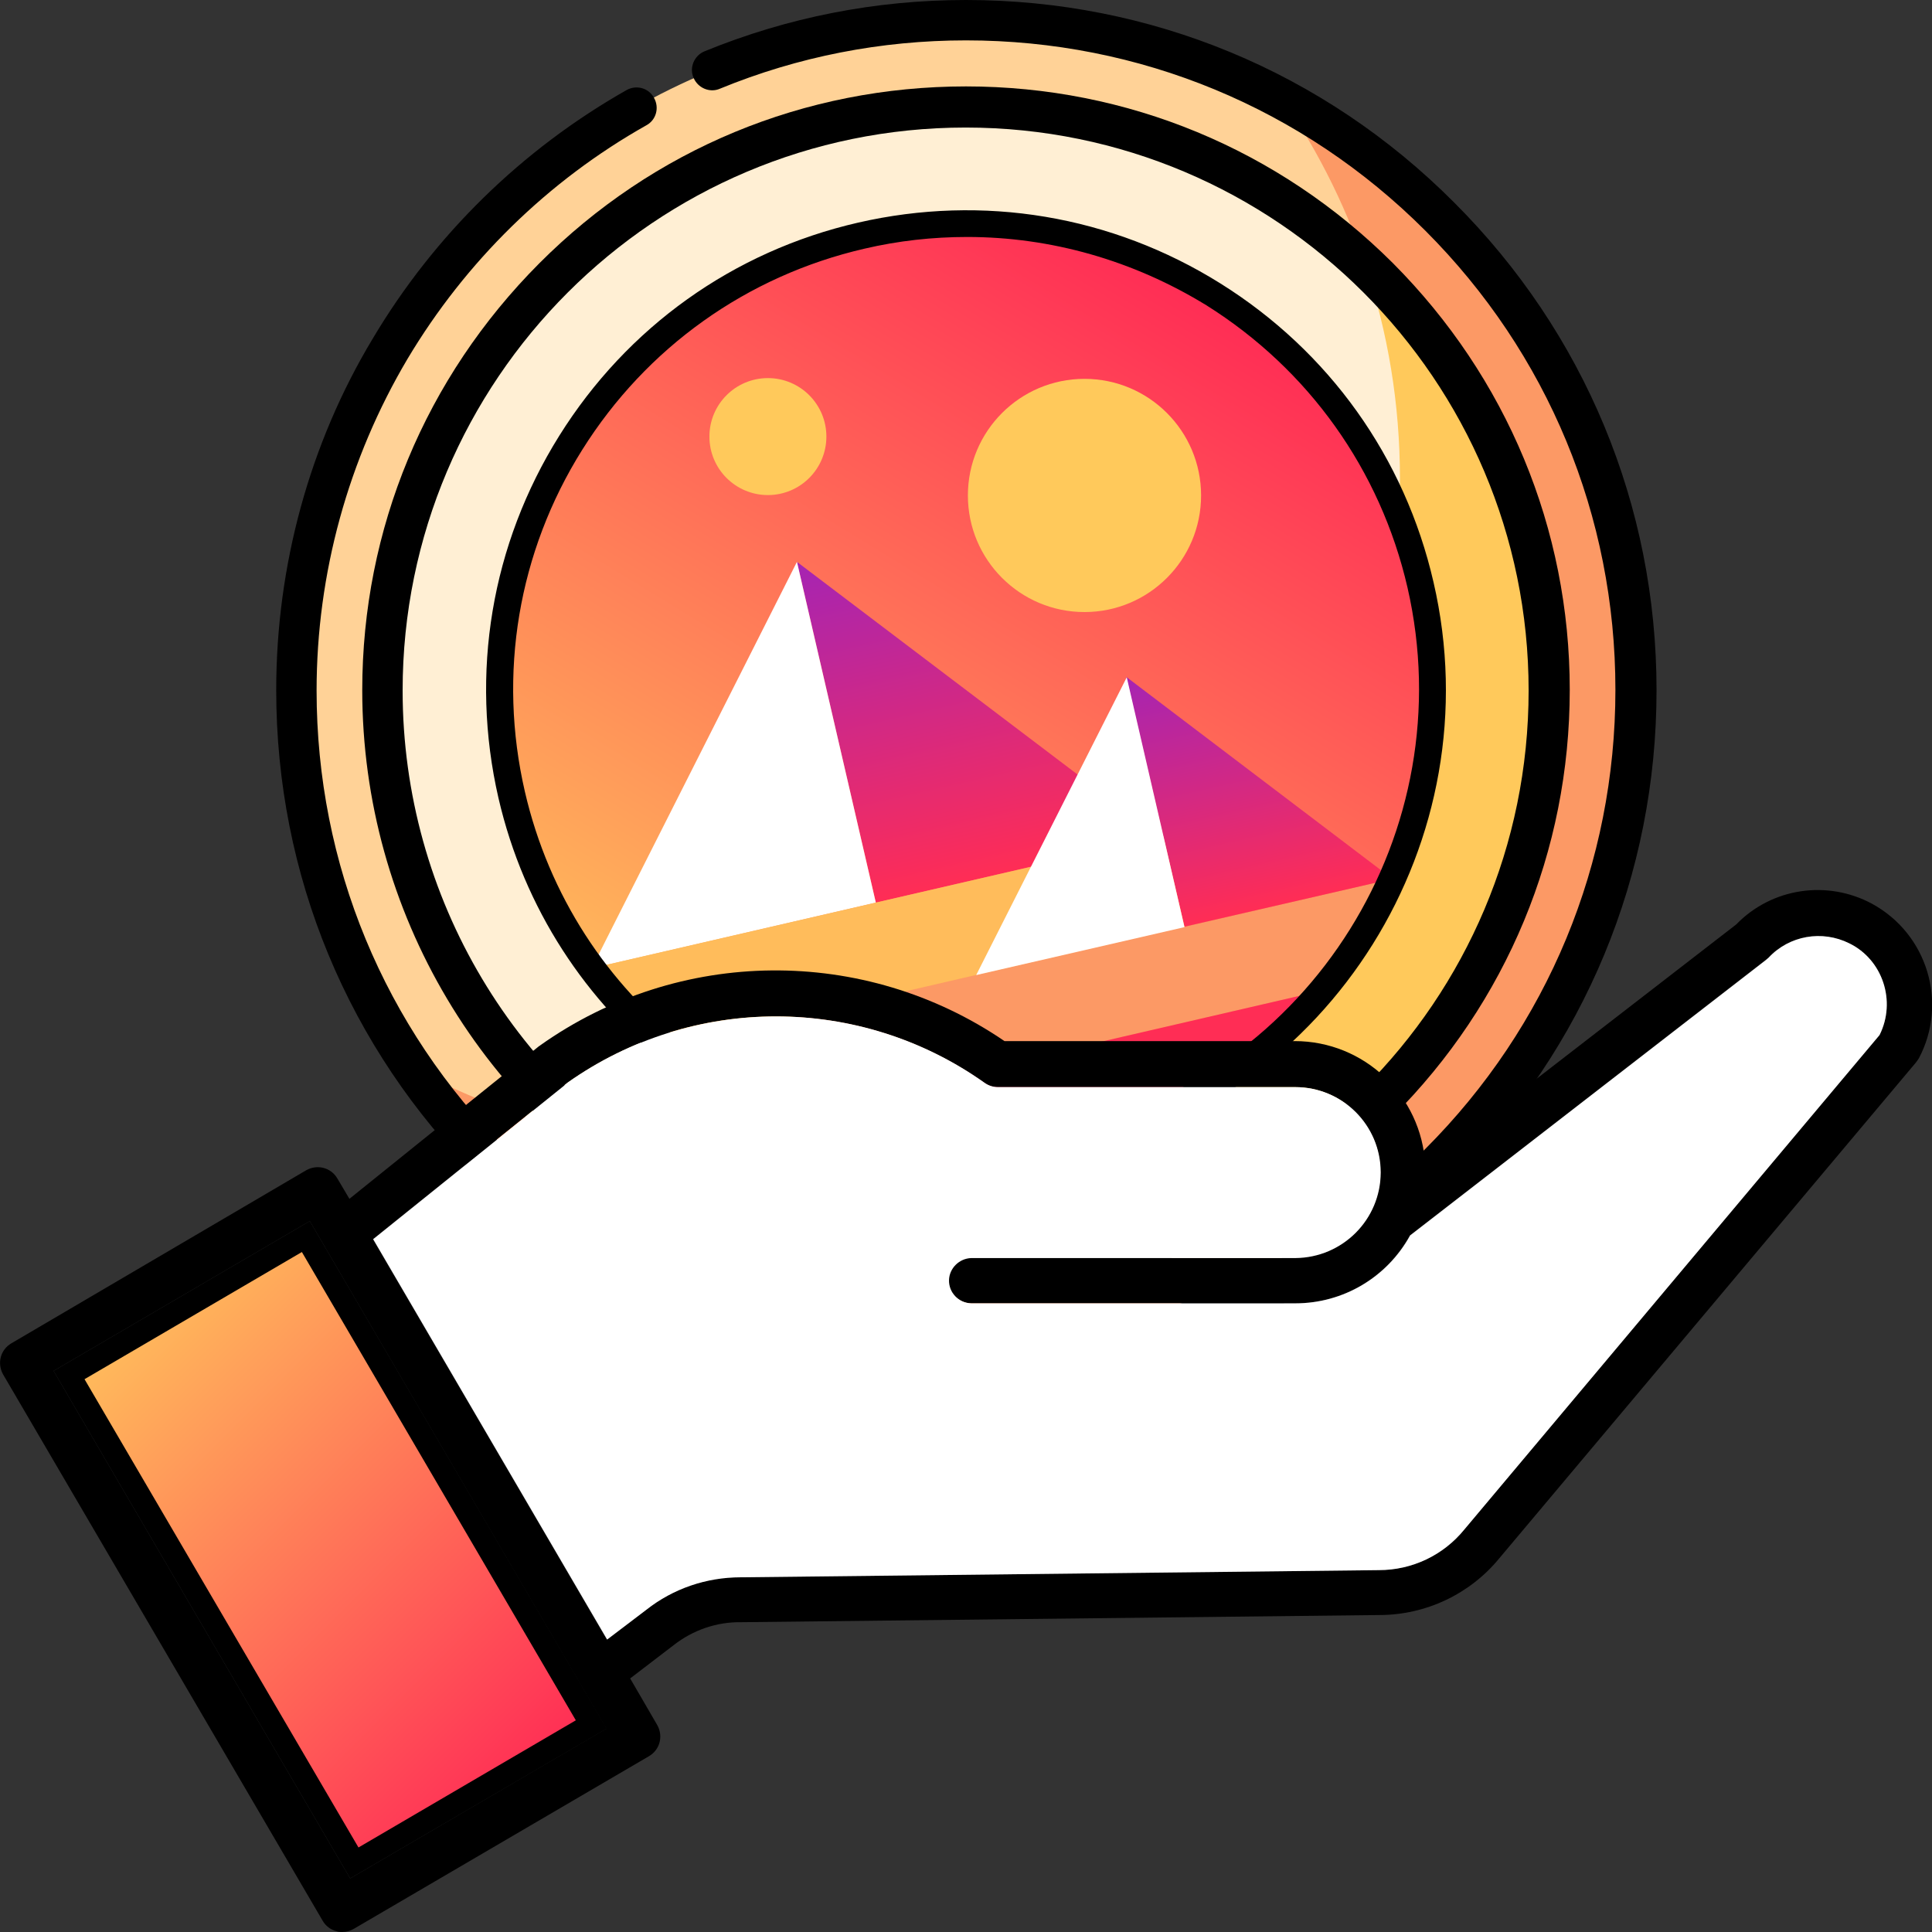 <svg xmlns="http://www.w3.org/2000/svg" xmlns:xlink="http://www.w3.org/1999/xlink" id="Capa_1" x="0px" y="0px" viewBox="0 0 512 512" style="enable-background:new 0 0 512 512;" xml:space="preserve"><rect x="0" y="0" width="512" height="512" fill="#333333" stroke="none"/> <style type="text/css"> .st0{fill-rule:evenodd;clip-rule:evenodd;fill:#FFD297;} .st1{fill-rule:evenodd;clip-rule:evenodd;fill:#FC9965;} .st2{fill-rule:evenodd;clip-rule:evenodd;fill:#FFEFD4;} .st3{fill-rule:evenodd;clip-rule:evenodd;fill:#FFC95B;} .st4{fill-rule:evenodd;clip-rule:evenodd;fill:url(#SVGID_1_);} .st5{fill-rule:evenodd;clip-rule:evenodd;fill:url(#SVGID_00000034067927686138989810000004231782216831228093_);} .st6{fill-rule:evenodd;clip-rule:evenodd;fill:#FFFFFF;} .st7{fill-rule:evenodd;clip-rule:evenodd;fill:#FF2D55;} .st8{fill-rule:evenodd;clip-rule:evenodd;fill:url(#SVGID_00000084495979348559726540000017033700430111098025_);} .st9{fill-rule:evenodd;clip-rule:evenodd;fill:#FFBC5B;} .st10{fill-rule:evenodd;clip-rule:evenodd;} .st11{fill-rule:evenodd;clip-rule:evenodd;fill:url(#SVGID_00000012466331158459234930000008472465346131618239_);} </style> <g> <circle class="st0" cx="256" cy="182.9" r="177.5"></circle> <path class="st1" d="M340,26.4c19.6,28.6,31.1,63.2,31.1,100.4c0,98-79.5,177.5-177.5,177.5c-30.4,0-58.9-7.6-83.9-21.1 c32,46.6,85.7,77.2,146.5,77.2c98,0,177.5-79.5,177.5-177.5C433.6,115.2,395.7,56.4,340,26.4z"></path> <circle class="st2" cx="256" cy="182.9" r="154.6"></circle> <path class="st3" d="M361.8,70.2c6,17.8,9.2,36.8,9.2,56.7c0,98-79.5,177.5-177.5,177.5c-13.1,0-25.9-1.4-38.2-4.1 c27.1,23.2,62.2,37.3,100.7,37.3c85.4,0,154.6-69.2,154.6-154.6C410.6,138.5,391.8,98.4,361.8,70.2z"></path> <g> <path d="M385.3,53.6C350.8,19,304.9,0,256,0c-24,0-47.3,4.6-69.3,13.6c-2.7,1.1-4.1,4.3-2.9,7c1.1,2.7,4.3,4.1,7,2.9 c20.7-8.5,42.7-12.8,65.2-12.8c46,0,89.2,17.9,121.7,50.4s50.4,75.7,50.4,121.7s-17.9,89.2-50.4,121.7S302,355.1,256,355.1 s-89.2-17.9-121.7-50.4s-50.4-75.7-50.4-121.7c0-31,8.4-61.4,24.1-87.9c15.4-25.8,37.2-47.2,63.3-61.9c2.6-1.4,3.5-4.7,2-7.3 c-1.4-2.6-4.7-3.5-7.3-2c-27.7,15.7-50.9,38.4-67.2,65.8C82,117.6,73.2,150,73.2,182.9c0,48.9,19,94.8,53.6,129.3 c34.6,34.6,80.4,53.6,129.3,53.6s94.8-19,129.3-53.6C420,277.6,439,231.8,439,182.9S419.9,88.1,385.3,53.6L385.3,53.6z"></path> <path d="M201.9,333.4c17.4,6.2,35.5,9.4,54.1,9.4c42.7,0,82.9-16.6,113.1-46.9c30.2-30.2,46.9-70.4,46.9-113.1 S399.3,100,369.1,69.7C338.9,39.6,298.8,22.9,256,22.9s-82.9,16.6-113.1,46.9s-46.9,70.4-46.9,113.1c0,58.7,32.1,112.6,83.7,140.7 c2.6,1.4,5.9,0.4,7.3-2.1c1.4-2.6,0.4-5.9-2.1-7.3c-48.2-26.2-78.2-76.4-78.2-131.2c0-82.3,66.9-149.2,149.2-149.2 s149.2,66.9,149.2,149.2S338.3,332.1,256,332.1c-17.4,0-34.4-2.9-50.5-8.8c-2.8-1-5.9,0.4-6.9,3.2 C197.7,329.4,199.2,332.4,201.9,333.4L201.9,333.4z"></path> </g> <g> <linearGradient id="SVGID_1_" gradientUnits="userSpaceOnUse" x1="206.385" y1="306.272" x2="205.948" y2="305.835" gradientTransform="matrix(389.748 -89.98 -89.98 -389.748 -52558.051 138017.391)"> <stop offset="0" style="stop-color:#FF2D55"></stop> <stop offset="1" style="stop-color:#FFBC5B"></stop> </linearGradient> <circle class="st4" cx="256" cy="182.9" r="123.6"></circle> <linearGradient id="SVGID_00000010293249254773794950000000579967140345167037_" gradientUnits="userSpaceOnUse" x1="205.419" y1="307.296" x2="205.419" y2="306.678" gradientTransform="matrix(121.796 -28.119 -33.743 -146.155 -14401.43 50829.398)"> <stop offset="0" style="stop-color:#A524B3"></stop> <stop offset="1" style="stop-color:#FF2D55"></stop> </linearGradient> <path style="fill-rule:evenodd;clip-rule:evenodd;fill:url(#SVGID_00000010293249254773794950000000579967140345167037_);" d=" M211.2,148.9l20.9,90.3l75.3-17.4L211.2,148.9z"></path> <path class="st6" d="M156.8,256.6l75.3-17.4l-20.9-90.3L156.8,256.6z"></path> <path class="st1" d="M176.4,277.4c9,7.5,19,13.8,29.6,18.5l144.5-33.4c7.5-9,13.8-19,18.5-29.6L176.4,277.4z"></path> <path class="st7" d="M206,295.9c23.6,10.5,50.7,13.7,77.8,7.4c27.1-6.3,50.1-21,66.7-40.8L206,295.9z"></path> <linearGradient id="SVGID_00000073681948168028178930000015399167414843252156_" gradientUnits="userSpaceOnUse" x1="204.568" y1="308.046" x2="204.568" y2="307.428" gradientTransform="matrix(89.35 -20.628 -24.745 -107.181 -10329.495 37409.461)"> <stop offset="0" style="stop-color:#A524B3"></stop> <stop offset="1" style="stop-color:#FF2D55"></stop> </linearGradient> <path style="fill-rule:evenodd;clip-rule:evenodd;fill:url(#SVGID_00000073681948168028178930000015399167414843252156_);" d=" M298.5,179.4l15.3,66.2l55.2-12.7L298.5,179.4z"></path> <path class="st9" d="M308.3,221.6l-151.5,35c5.7,7.7,12.3,14.7,19.6,20.8l137.5-31.8L308.3,221.6L308.3,221.6z"></path> <path class="st6" d="M258.7,258.4l55.2-12.7l-15.3-66.2L258.7,258.4z"></path> <circle class="st3" cx="287.4" cy="131.3" r="30.9"></circle> <circle class="st3" cx="203.5" cy="115.7" r="15.5"></circle> <path d="M256,310.1c-57.9,0-110.3-39.8-123.9-98.6c-7.6-33.1-1.9-67.2,16.1-96c18-28.8,46.1-48.9,79.2-56.5l0,0 c33.1-7.6,67.2-1.9,96,16.1c28.8,18,48.9,46.1,56.5,79.2c15.8,68.3-27,136.7-95.3,152.5C275.1,309,265.5,310.1,256,310.1z M256.3,62.8c-9.1,0-18.2,1-27.2,3.1c-31.2,7.2-57.8,26.2-74.8,53.3s-22.4,59.4-15.2,90.6c12.8,55.4,62.3,93,116.9,93 c8.9,0,18-1,27-3.1c64.5-14.9,104.8-79.5,90-144c-7.2-31.2-26.2-57.8-53.3-74.8C300.3,69,278.5,62.8,256.3,62.8z"></path> </g> </g> <path class="st10" d="M496.1,239.5c-11.9-6.4-26.6-4.2-36,5.5l-82.4,63.7c-1-18.4-16.2-32.8-34.6-32.8h-76.9 c-37.2-25.4-86.3-24.9-123,1.1c-0.1,0.1-0.2,0.2-0.3,0.2l-50.3,40.5l-3.2-5.4c-1.7-2.9-5.3-3.8-8.2-2.2L3,356 c-2.9,1.7-3.8,5.3-2.2,8.2L85.5,509c0.8,1.4,2.1,2.4,3.7,2.8c0.5,0.2,1,0.2,1.5,0.2c1.1,0,2.1-0.3,3-0.8l78.3-45.8 c2.9-1.7,3.8-5.3,2.2-8.2l-7.2-12.4l11.5-8.8c5.1-4,11.4-6.2,17.9-6.1l169.1-1.9c12.3,0,24-5.5,31.8-15l110.5-131.5 c0.2-0.3,0.5-0.7,0.7-1C516.3,265.8,510.8,247.5,496.1,239.5z M92.8,497.8L14.2,363.3l67.9-39.7l78.6,134.5L92.8,497.8z M498.1,274.3L388,405.3c-5.6,6.9-13.9,10.8-22.7,10.8L196.2,418c-9.1,0-17.9,3-25,8.6l-10.4,7.9l-62-106.1l51.6-41.5 c33.1-23.4,77.4-23.4,110.5,0.1c1,0.7,2.2,1.1,3.5,1.1h78.8c12.5,0,22.6,10.1,22.6,22.6s-10.1,22.6-22.6,22.7h-85.9 c-3.2,0.1-5.8,2.7-5.9,5.8c-0.1,3.3,2.5,6.1,5.9,6.2h85.9c12.7,0,24.3-6.9,30.4-18l94.3-73c0.2-0.2,0.5-0.4,0.7-0.6 c5.5-5.9,14.2-7.4,21.4-3.8C498.9,254.3,502.6,265.3,498.1,274.3L498.1,274.3z"></path> <linearGradient id="SVGID_00000148660758892707946020000004852367139577040786_" gradientUnits="userSpaceOnUse" x1="145.225" y1="468.475" x2="29.725" y2="352.975"> <stop offset="0" style="stop-color:#FF2D55"></stop> <stop offset="1" style="stop-color:#FFBC5B"></stop> </linearGradient> <polygon style="fill-rule:evenodd;clip-rule:evenodd;fill:url(#SVGID_00000148660758892707946020000004852367139577040786_);" points=" 18.3,364.4 81,327.7 156.7,457 93.9,493.7 "></polygon> <path d="M80,331.8l72.6,124.1L95,489.6L22.4,365.5L80,331.8 M82.1,323.6l-67.9,39.7l78.6,134.5l68-39.7L82.1,323.6L82.1,323.6z"></path> <path class="st6" d="M498.1,274.3L498.1,274.3l-110,131c-5.6,6.9-13.9,10.8-22.7,10.8L196.3,418c-9.1,0-17.9,3-25,8.6l-10.4,7.9 l-62-106.1l51.6-41.5c33.1-23.4,77.4-23.4,110.5,0.1c1,0.7,2.2,1.1,3.5,1.1h78.8c12.5,0,22.6,10.1,22.6,22.6s-10.1,22.6-22.6,22.7 h-85.9c-3.2,0.1-5.8,2.7-5.9,5.8c-0.1,3.3,2.5,6.1,5.9,6.2h85.9c12.7,0,24.3-6.9,30.4-18l94.3-73c0.2-0.2,0.5-0.4,0.7-0.6 c5.5-5.9,14.2-7.4,21.4-3.8C498.9,254.3,502.6,265.3,498.1,274.3z"></path> </svg>